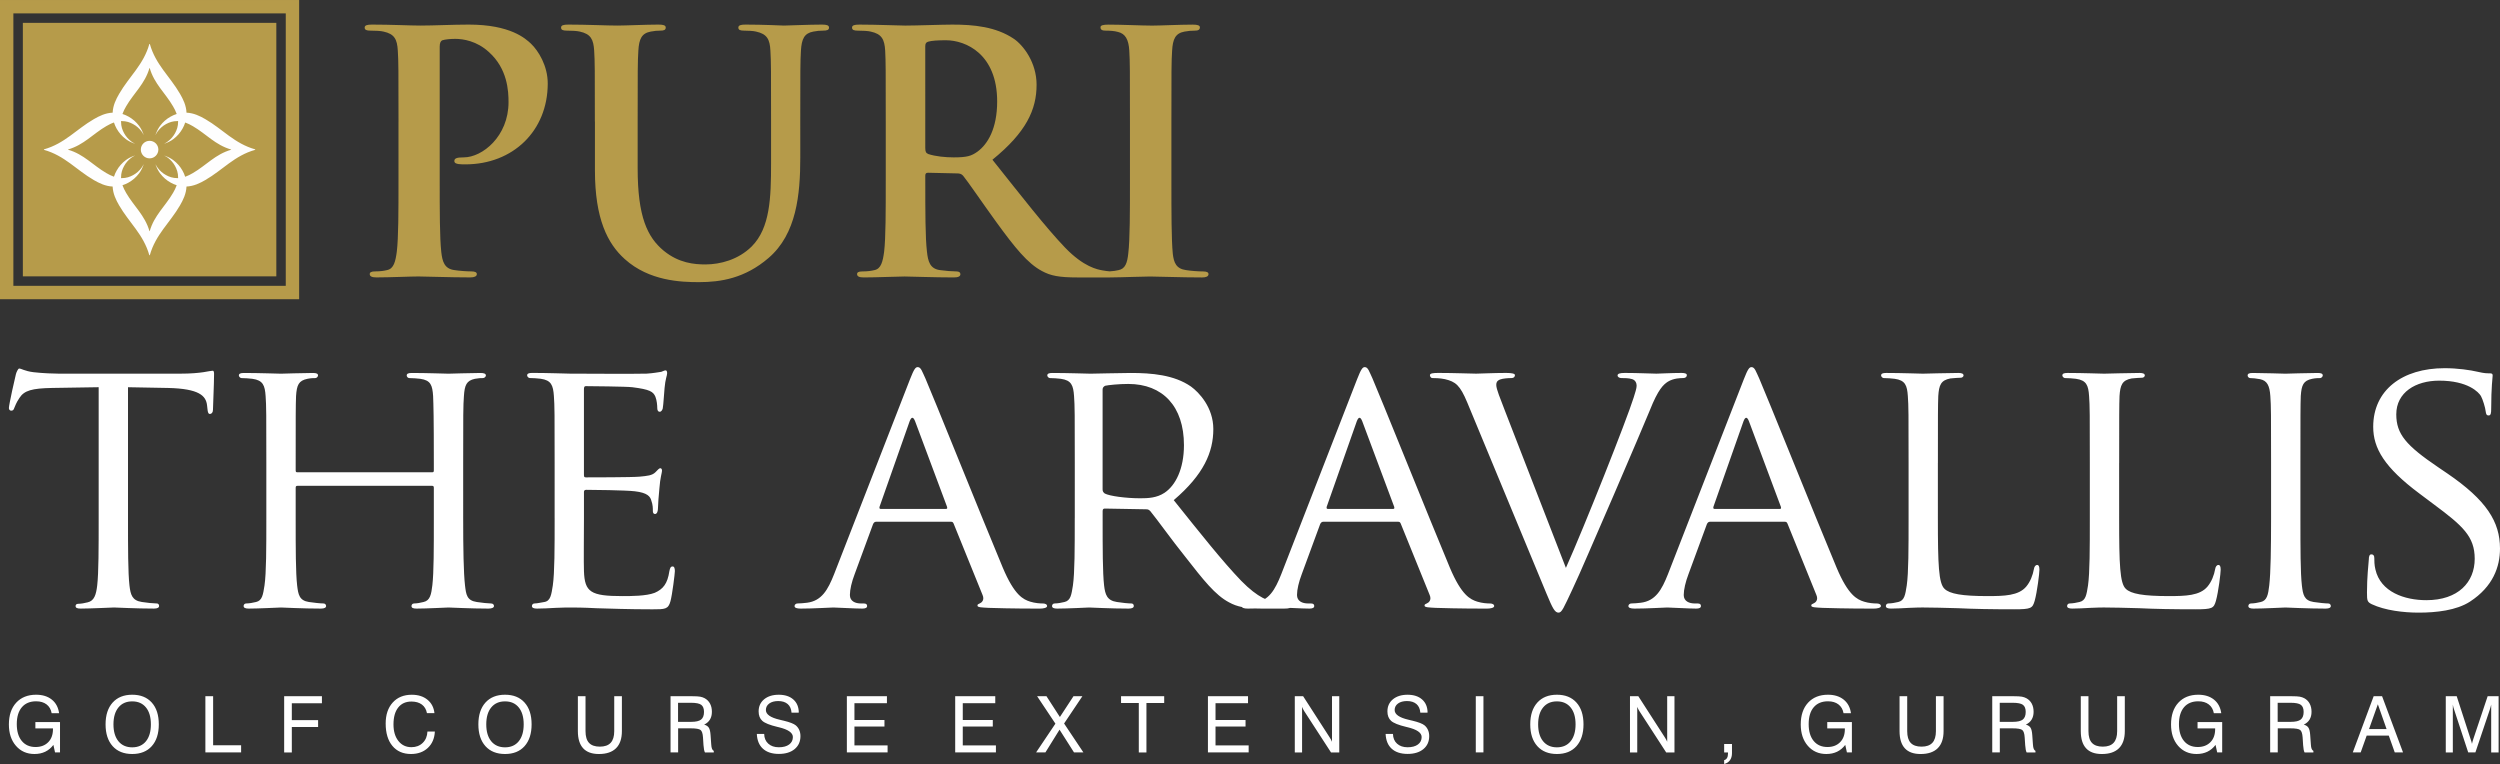 <?xml version="1.0" encoding="utf-8"?>
<!-- Generator: Adobe Illustrator 16.0.0, SVG Export Plug-In . SVG Version: 6.00 Build 0)  -->
<!DOCTYPE svg PUBLIC "-//W3C//DTD SVG 1.1//EN" "http://www.w3.org/Graphics/SVG/1.1/DTD/svg11.dtd">
<svg version="1.1" id="Layer_1" xmlns="http://www.w3.org/2000/svg" xmlns:xlink="http://www.w3.org/1999/xlink" x="0px" y="0px"
	 width="148.551px" height="45.398px" viewBox="0 0 148.551 45.398" enable-background="new 0 0 148.551 45.398"
	 xml:space="preserve">
<rect x="0" y="0" width="148.551" height="45.398" fill="#333333" stroke="none"/>
<g>
	<path fill-rule="evenodd" clip-rule="evenodd" fill="#B69B4A" d="M67.142,7.226c0-3.021,0-3.579-0.039-4.214
		c-0.037-0.674-0.242-1.014-0.676-1.115c-0.219-0.062-0.477-0.076-0.716-0.076c-0.2-0.001-0.319-0.038-0.319-0.201
		c0-0.117,0.159-0.157,0.479-0.157c0.756-0.001,2.007,0.058,2.586,0.058c0.496,0,1.665-0.058,2.421-0.058
		c0.258-0.001,0.42,0.04,0.42,0.157c0,0.163-0.121,0.201-0.316,0.201c-0.201-0.001-0.359,0.015-0.598,0.056
		c-0.537,0.1-0.698,0.434-0.737,1.136c-0.042,0.635-0.042,1.192-0.042,4.215v3.491c0,1.927,0,3.503,0.082,4.354
		c0.062,0.536,0.2,0.898,0.794,0.978c0.279,0.044,0.715,0.078,1.013,0.078c0.221,0,0.316,0.06,0.316,0.16
		c0,0.141-0.154,0.197-0.375,0.197c-1.313,0-2.568-0.056-3.1-0.056c-0.43-0.001-1.561,0.049-2.355,0.055
		c-0.016,0.001-0.033,0.001-0.049,0.001h-0.099h-1.787c-1.116,0-1.615-0.099-2.129-0.38c-0.853-0.448-1.609-1.391-2.719-2.916
		c-0.795-1.097-1.713-2.445-1.968-2.747c-0.1-0.118-0.225-0.139-0.355-0.139l-1.731-0.039c-0.1,0-0.162,0.039-0.162,0.162l0,0.276
		c0,1.853,0,3.419,0.099,4.252c0.063,0.577,0.177,1.016,0.774,1.095c0.299,0.044,0.734,0.078,0.979,0.078
		c0.152,0,0.235,0.06,0.235,0.16c0,0.141-0.138,0.197-0.396,0.197c-1.153,0-2.627-0.056-2.922-0.056
		c-0.377-0.001-1.63,0.056-2.428,0.056c-0.256,0-0.394-0.056-0.394-0.197c0-0.101,0.079-0.16,0.316-0.16
		c0.301,0,0.539-0.034,0.717-0.078c0.397-0.08,0.497-0.518,0.575-1.095c0.097-0.833,0.096-2.399,0.096-4.235l0-3.493
		c0-3.021,0-3.579-0.034-4.214c-0.04-0.674-0.203-0.994-0.86-1.136c-0.152-0.041-0.495-0.056-0.772-0.056
		c-0.218-0.001-0.337-0.038-0.337-0.18c0-0.139,0.138-0.179,0.436-0.179c1.055-0.001,2.307,0.058,2.724,0.058
		c0.677,0,2.187-0.058,2.799-0.058c1.255-0.001,2.585,0.118,3.661,0.848c0.555,0.38,1.345,1.399,1.345,2.726
		c0.001,1.474-0.611,2.822-2.624,4.455c1.775,2.224,3.144,3.995,4.318,5.224c1.115,1.157,1.927,1.298,2.222,1.352
		c0.163,0.028,0.301,0.048,0.428,0.057c0.211-0.011,0.386-0.039,0.529-0.073c0.394-0.08,0.515-0.415,0.576-0.995
		c0.099-0.833,0.099-2.409,0.099-4.335L67.142,7.226z M35.347,7.226c0-3.021,0-3.579-0.041-4.214
		c-0.041-0.674-0.2-0.994-0.856-1.136c-0.156-0.041-0.495-0.056-0.773-0.056c-0.217-0.001-0.338-0.038-0.338-0.18
		c0-0.139,0.14-0.179,0.435-0.179c1.056-0.001,2.309,0.058,2.909,0.058c0.471,0,1.723-0.058,2.437-0.058
		c0.301-0.001,0.438,0.04,0.438,0.179c0,0.142-0.117,0.18-0.315,0.18c-0.22-0.001-0.337,0.015-0.575,0.056
		c-0.538,0.1-0.696,0.434-0.737,1.136c-0.041,0.635-0.041,1.192-0.041,4.215v2.781c0,2.879,0.579,4.089,1.552,4.894
		c0.895,0.731,1.808,0.811,2.482,0.811c0.875-0.002,1.948-0.28,2.746-1.072c1.09-1.098,1.147-2.888,1.147-4.933V7.226
		c0-3.021,0-3.579-0.039-4.214c-0.034-0.674-0.198-0.994-0.854-1.136c-0.155-0.041-0.497-0.056-0.713-0.056
		c-0.22-0.001-0.338-0.038-0.338-0.18c0-0.139,0.144-0.179,0.419-0.179c1.015-0.001,2.266,0.058,2.286,0.058
		c0.238,0,1.491-0.058,2.266-0.058c0.276-0.001,0.416,0.04,0.416,0.179c0,0.142-0.12,0.18-0.357,0.18
		c-0.219-0.001-0.334,0.015-0.575,0.056c-0.537,0.1-0.695,0.434-0.737,1.136c-0.038,0.635-0.039,1.192-0.039,4.215l0.001,2.125
		c0,2.204-0.218,4.551-1.89,5.981c-1.407,1.207-2.838,1.432-4.133,1.432c-1.052,0-2.96-0.061-4.411-1.374
		c-1.016-0.914-1.768-2.382-1.768-5.266V7.226z M23.679,7.226c0-3.021,0-3.579-0.041-4.214c-0.038-0.674-0.195-0.994-0.852-1.136
		c-0.158-0.041-0.496-0.056-0.777-0.056c-0.214-0.001-0.34-0.038-0.34-0.18c0-0.139,0.145-0.179,0.441-0.179
		c1.054-0.001,2.307,0.058,2.861,0.058c0.816,0,1.968-0.058,2.88-0.058c2.487-0.001,3.381,0.836,3.7,1.134
		c0.437,0.416,0.996,1.309,0.996,2.364c0,2.821-2.069,4.807-4.896,4.807c-0.096,0-0.313,0-0.412-0.019
		c-0.098-0.021-0.241-0.041-0.241-0.18c0.001-0.161,0.142-0.216,0.557-0.216c1.112-0.001,2.662-1.254,2.662-3.28
		c0-0.654-0.055-1.986-1.169-2.98c-0.714-0.658-1.532-0.782-1.991-0.782c-0.296,0-0.592,0.028-0.773,0.083
		c-0.101,0.041-0.157,0.161-0.157,0.38v7.945c0,1.837,0,3.403,0.094,4.26c0.063,0.554,0.18,0.992,0.777,1.071
		c0.282,0.044,0.717,0.078,1.016,0.078c0.216,0,0.319,0.06,0.319,0.16c0,0.141-0.16,0.197-0.382,0.197
		c-1.309,0-2.562-0.056-3.079-0.056c-0.456-0.001-1.709,0.056-2.507,0.056c-0.255,0-0.395-0.056-0.395-0.197
		c0-0.101,0.082-0.16,0.32-0.16c0.302,0,0.536-0.034,0.711-0.078c0.4-0.08,0.5-0.518,0.577-1.095c0.1-0.833,0.1-2.399,0.1-4.235
		V7.226z M54.98,8.792c0,0.22,0.04,0.299,0.178,0.361c0.422,0.141,1.016,0.199,1.512,0.199c0.792-0.001,1.05-0.082,1.412-0.341
		c0.596-0.434,1.17-1.352,1.17-2.982c0.001-2.822-1.868-3.637-3.043-3.637c-0.492,0-0.848,0.024-1.051,0.083
		c-0.136,0.037-0.179,0.12-0.179,0.278L54.98,8.792z"/>
	
		<rect x="0.397" y="0.398" fill="none" stroke="#B69B4A" stroke-width="0.795" stroke-miterlimit="2.613" width="16.981" height="16.984"/>
	<rect x="1.358" y="1.358" fill-rule="evenodd" clip-rule="evenodd" fill="#B69B4A" width="15.061" height="15.063"/>
	<path fill-rule="evenodd" clip-rule="evenodd" fill="#FEFEFE" d="M6.771,7.278C6.813,7.41,6.868,7.531,6.929,7.641
		c0.136,0.243,0.32,0.452,0.545,0.623C7.619,8.373,7.8,8.465,8.004,8.536l0-0.008C7.929,8.492,7.86,8.45,7.8,8.404
		C7.625,8.272,7.482,8.11,7.377,7.92C7.273,7.733,7.19,7.506,7.193,7.229l0-0.034h0.034c0.278-0.004,0.504,0.079,0.691,0.184
		C8.108,7.483,8.271,7.626,8.403,7.8c0.045,0.06,0.086,0.128,0.124,0.203l0.007-0.001c-0.07-0.203-0.163-0.384-0.271-0.527
		C8.093,7.25,7.883,7.065,7.639,6.93c-0.11-0.062-0.23-0.116-0.362-0.158C7.334,6.608,7.414,6.458,7.493,6.32
		c0.46-0.795,1.119-1.337,1.388-2.276h0.015c0.268,0.938,0.927,1.482,1.387,2.276c0.08,0.139,0.159,0.289,0.216,0.452
		c-0.132,0.042-0.252,0.098-0.362,0.159C9.894,7.065,9.684,7.25,9.514,7.476C9.405,7.62,9.312,7.801,9.242,8.005H9.25
		C9.287,7.93,9.329,7.862,9.374,7.801c0.132-0.175,0.294-0.317,0.483-0.423c0.188-0.104,0.414-0.188,0.691-0.184l0.034,0.001
		l0.001,0.033c0.004,0.277-0.08,0.504-0.184,0.691c-0.105,0.189-0.248,0.352-0.423,0.483C9.917,8.449,9.85,8.491,9.775,8.528v0.008
		c0.204-0.07,0.384-0.163,0.527-0.271c0.226-0.171,0.41-0.38,0.545-0.623c0.062-0.11,0.117-0.23,0.158-0.362
		c0.164,0.057,0.314,0.137,0.452,0.216c0.795,0.46,1.337,1.119,2.276,1.389l0,0.014c-0.939,0.269-1.482,0.929-2.277,1.388
		c-0.138,0.08-0.288,0.16-0.452,0.217c-0.042-0.133-0.098-0.253-0.159-0.363c-0.135-0.244-0.32-0.453-0.544-0.623
		c-0.145-0.109-0.326-0.202-0.53-0.272V9.25C9.847,9.288,9.917,9.33,9.977,9.375c0.175,0.133,0.318,0.296,0.422,0.484
		c0.104,0.187,0.187,0.413,0.184,0.691l-0.001,0.034l-0.034,0.001c-0.278,0.003-0.504-0.08-0.691-0.185
		c-0.189-0.104-0.352-0.248-0.483-0.423C9.329,9.918,9.287,9.851,9.25,9.777H9.243c0.07,0.203,0.163,0.384,0.271,0.527
		c0.17,0.225,0.38,0.41,0.624,0.545c0.11,0.061,0.23,0.116,0.362,0.158c-0.057,0.163-0.136,0.313-0.216,0.452
		c-0.46,0.794-1.12,1.337-1.388,2.276H8.881c-0.269-0.939-0.928-1.481-1.388-2.276c-0.08-0.139-0.159-0.289-0.216-0.452
		c0.132-0.042,0.252-0.098,0.362-0.158c0.244-0.136,0.454-0.321,0.624-0.546c0.109-0.144,0.202-0.325,0.272-0.53H8.528
		C8.49,9.849,8.448,9.918,8.403,9.978c-0.131,0.174-0.294,0.318-0.484,0.423c-0.187,0.104-0.413,0.187-0.691,0.184l-0.034-0.001
		L7.193,10.55c-0.003-0.278,0.08-0.505,0.184-0.691C7.481,9.669,7.625,9.507,7.8,9.375c0.06-0.045,0.127-0.086,0.202-0.123V9.244
		c-0.203,0.07-0.384,0.163-0.527,0.271c-0.225,0.17-0.41,0.38-0.545,0.623c-0.062,0.11-0.117,0.23-0.159,0.362
		c-0.164-0.057-0.313-0.136-0.452-0.216c-0.794-0.46-1.337-1.119-2.276-1.389V8.882c0.939-0.27,1.481-0.929,2.276-1.389
		C6.457,7.415,6.607,7.334,6.771,7.278 M8.889,9.41c-0.288,0-0.521-0.233-0.521-0.521s0.233-0.521,0.521-0.521
		s0.521,0.234,0.521,0.521C9.409,9.176,9.175,9.411,8.889,9.41z M6.693,11.084c0.018,0.431,0.201,0.8,0.385,1.119
		c0.598,1.032,1.452,1.734,1.795,2.963l0.029-0.001c0.342-1.228,1.197-1.93,1.794-2.962c0.186-0.32,0.367-0.688,0.386-1.119
		c0.432-0.019,0.799-0.2,1.119-0.386c1.033-0.598,1.735-1.452,2.963-1.795V8.875c-1.228-0.343-1.93-1.198-2.963-1.795
		c-0.319-0.185-0.688-0.366-1.119-0.386c-0.018-0.432-0.201-0.8-0.386-1.119C10.1,4.542,9.245,3.841,8.903,2.613H8.875
		C8.532,3.841,7.677,4.543,7.08,5.576C6.895,5.895,6.712,6.263,6.694,6.694c-0.432,0.019-0.8,0.201-1.12,0.387
		C4.542,7.677,3.839,8.533,2.612,8.875v0.029c1.228,0.342,1.93,1.197,2.962,1.795C5.894,10.883,6.262,11.066,6.693,11.084z"/>
	<path fill="#FFFFFF" d="M143.716,36.403c1.046,0,2.243-0.131,3.05-0.653c1.371-0.893,1.785-2.069,1.785-3.157
		c0-1.591-0.806-2.875-3.136-4.465l-0.545-0.37c-1.894-1.285-2.482-1.96-2.482-3.137c0-1.307,1.154-2.003,2.548-2.003
		c1.721,0,2.353,0.696,2.482,0.914c0.109,0.196,0.262,0.697,0.283,0.915c0.022,0.152,0.044,0.239,0.175,0.239
		s0.152-0.13,0.152-0.413c0-1.264,0.087-1.873,0.087-1.96c0-0.109-0.043-0.131-0.196-0.131c-0.152,0-0.304,0-0.675-0.087
		c-0.457-0.108-1.22-0.218-1.981-0.218c-2.526,0-4.246,1.307-4.246,3.484c0,1.284,0.675,2.417,2.743,3.963l0.871,0.653
		c1.699,1.264,2.417,1.896,2.417,3.224c0,1.394-0.979,2.461-2.874,2.461c-1.285,0-2.723-0.479-3.027-1.83
		c-0.065-0.261-0.065-0.522-0.065-0.675s-0.064-0.218-0.174-0.218c-0.108,0-0.152,0.109-0.152,0.305
		c-0.022,0.306-0.109,1.046-0.109,1.96c0,0.501,0.022,0.566,0.283,0.697C141.713,36.272,142.823,36.403,143.716,36.403
		 M136.692,27.517c0-2.874,0-3.396,0.021-3.985c0.044-0.652,0.152-0.914,0.675-1.023c0.218-0.043,0.349-0.043,0.479-0.043
		c0.066,0,0.153-0.087,0.153-0.152c0-0.109-0.087-0.152-0.305-0.152c-0.588,0-1.829,0.043-1.917,0.043
		c-0.109,0-1.307-0.043-1.938-0.043c-0.218,0-0.305,0.043-0.305,0.152c0,0.065,0.064,0.152,0.152,0.152
		c0.13,0,0.369,0.021,0.588,0.065c0.413,0.087,0.566,0.37,0.609,1.001c0.044,0.589,0.044,1.111,0.044,3.985v3.267
		c0,1.786-0.021,3.245-0.109,4.007c-0.065,0.545-0.131,0.894-0.501,0.98c-0.174,0.044-0.414,0.087-0.588,0.087
		c-0.108,0-0.152,0.088-0.152,0.153c0,0.108,0.109,0.152,0.305,0.152c0.588,0,1.785-0.065,1.895-0.065
		c0.088,0,1.329,0.065,2.396,0.065c0.218,0,0.304-0.065,0.304-0.152c0-0.065-0.043-0.153-0.151-0.153
		c-0.175,0-0.589-0.043-0.872-0.087c-0.566-0.087-0.631-0.436-0.696-0.98c-0.087-0.762-0.087-2.221-0.087-4.007V27.517z
		 M125.922,27.517c0-2.874,0-3.396,0.021-3.985c0.044-0.652,0.153-0.936,0.719-1.045c0.218-0.021,0.501-0.043,0.632-0.043
		c0.065,0,0.152-0.065,0.152-0.131c0-0.109-0.108-0.152-0.305-0.152c-0.588,0-2.025,0.043-2.112,0.043
		c-0.109,0-1.307-0.043-2.178-0.043c-0.218,0-0.306,0.043-0.306,0.152c0,0.065,0.088,0.152,0.153,0.152
		c0.174,0,0.501,0.021,0.653,0.043c0.631,0.088,0.74,0.393,0.783,1.023c0.044,0.589,0.044,1.111,0.044,3.985v3.267
		c0,1.786,0,3.245-0.108,4.007c-0.088,0.545-0.131,0.894-0.501,0.98c-0.175,0.044-0.414,0.087-0.588,0.087
		c-0.109,0-0.153,0.088-0.153,0.153c0,0.108,0.109,0.152,0.305,0.152c0.306,0,0.72-0.022,1.111-0.044
		c0.37-0.021,0.696-0.021,0.784-0.021c0.566,0,1.22,0.021,2.09,0.043c0.894,0.044,1.961,0.065,3.332,0.065
		c1.023,0,1.09-0.065,1.22-0.501c0.152-0.544,0.283-1.654,0.283-1.851s-0.043-0.283-0.131-0.283c-0.108,0-0.174,0.108-0.195,0.239
		c-0.065,0.37-0.218,0.762-0.458,1.046c-0.457,0.544-1.307,0.565-2.308,0.565c-1.503,0-2.243-0.131-2.548-0.435
		c-0.349-0.327-0.393-1.438-0.393-4.16V27.517z M115.151,27.517c0-2.874,0-3.396,0.022-3.985c0.044-0.652,0.152-0.936,0.719-1.045
		c0.217-0.021,0.501-0.043,0.631-0.043c0.066,0,0.152-0.065,0.152-0.131c0-0.109-0.108-0.152-0.305-0.152
		c-0.588,0-2.025,0.043-2.112,0.043c-0.108,0-1.307-0.043-2.178-0.043c-0.218,0-0.305,0.043-0.305,0.152
		c0,0.065,0.087,0.152,0.152,0.152c0.175,0,0.501,0.021,0.653,0.043c0.632,0.088,0.741,0.393,0.784,1.023
		c0.044,0.589,0.044,1.111,0.044,3.985v3.267c0,1.786,0,3.245-0.109,4.007c-0.087,0.545-0.131,0.894-0.501,0.98
		c-0.174,0.044-0.414,0.087-0.588,0.087c-0.108,0-0.152,0.088-0.152,0.153c0,0.108,0.108,0.152,0.305,0.152
		c0.305,0,0.719-0.022,1.11-0.044c0.37-0.021,0.697-0.021,0.784-0.021c0.566,0,1.22,0.021,2.091,0.043
		c0.893,0.044,1.96,0.065,3.332,0.065c1.023,0,1.089-0.065,1.22-0.501c0.152-0.544,0.283-1.654,0.283-1.851
		s-0.044-0.283-0.131-0.283c-0.109,0-0.175,0.108-0.196,0.239c-0.065,0.37-0.218,0.762-0.457,1.046
		c-0.458,0.544-1.307,0.565-2.309,0.565c-1.502,0-2.242-0.131-2.548-0.435c-0.349-0.327-0.393-1.438-0.393-4.16V27.517z
		 M101.877,30.24c-0.064,0-0.087-0.043-0.064-0.131l1.785-5.074c0.108-0.282,0.218-0.282,0.327,0l1.894,5.074
		c0.022,0.088,0.022,0.131-0.064,0.131H101.877z M99.111,34.116c-0.37,0.937-0.74,1.59-1.611,1.699
		c-0.152,0.021-0.436,0.043-0.565,0.043c-0.088,0-0.175,0.065-0.175,0.153c0,0.108,0.131,0.152,0.37,0.152
		c0.784,0,1.742-0.065,1.938-0.065c0.218,0,1.263,0.065,1.721,0.065c0.174,0,0.282-0.044,0.282-0.152
		c0-0.088-0.043-0.153-0.195-0.153h-0.175c-0.326,0-0.653-0.13-0.653-0.501c0-0.326,0.109-0.784,0.283-1.241l1.089-2.961
		c0.044-0.109,0.109-0.153,0.196-0.153h4.421c0.108,0,0.13,0.022,0.175,0.109l1.72,4.246c0.131,0.306-0.065,0.458-0.175,0.501
		c-0.087,0.044-0.13,0.044-0.13,0.132c0,0.108,0.305,0.108,0.675,0.13c1.329,0.044,2.744,0.044,3.027,0.044
		c0.218,0,0.436-0.044,0.436-0.152c0-0.109-0.131-0.153-0.24-0.153c-0.195,0-0.479-0.021-0.762-0.108
		c-0.414-0.131-0.937-0.37-1.633-2.025c-1.177-2.81-4.247-10.453-4.596-11.237c-0.196-0.413-0.262-0.675-0.457-0.675
		c-0.131,0-0.218,0.108-0.457,0.719L99.111,34.116z M89.431,24.425c-0.283-0.74-0.522-1.307-0.522-1.546
		c0-0.131,0.021-0.239,0.218-0.327c0.174-0.065,0.479-0.087,0.696-0.087c0.131,0,0.196-0.087,0.196-0.174
		c0-0.088-0.174-0.131-0.522-0.131c-0.741,0-1.59,0.043-1.786,0.043c-0.239,0-1.328-0.043-2.243-0.043
		c-0.305,0-0.501,0.021-0.501,0.131c0,0.064,0.044,0.174,0.152,0.174c0.109,0,0.437,0,0.74,0.065
		c0.632,0.152,0.894,0.349,1.329,1.394l4.704,11.346c0.37,0.894,0.5,1.133,0.719,1.133c0.195,0,0.305-0.283,0.827-1.394
		c0.436-0.915,1.285-2.919,2.461-5.619c0.98-2.265,1.916-4.485,2.134-5.009c0.501-1.263,0.807-1.524,1.067-1.698
		c0.349-0.218,0.784-0.218,0.914-0.218c0.153,0,0.219-0.087,0.219-0.174c0-0.088-0.109-0.131-0.306-0.131
		c-0.565,0-1.394,0.043-1.502,0.043c-0.24,0-1.11-0.043-1.873-0.043c-0.305,0-0.436,0.043-0.436,0.152
		c0,0.087,0.108,0.152,0.218,0.152c0.218,0,0.436,0,0.653,0.065c0.196,0.065,0.262,0.239,0.262,0.392s-0.088,0.414-0.175,0.697
		c-0.414,1.328-2.918,7.644-4.028,10.126L89.431,24.425z M78.899,30.24c-0.065,0-0.087-0.043-0.065-0.131l1.786-5.074
		c0.109-0.282,0.218-0.282,0.327,0l1.895,5.074c0.021,0.088,0.021,0.131-0.065,0.131H78.899z M76.134,34.116
		c-0.371,0.937-0.741,1.59-1.611,1.699c-0.153,0.021-0.436,0.043-0.567,0.043c-0.087,0-0.174,0.065-0.174,0.153
		c0,0.108,0.13,0.152,0.37,0.152c0.784,0,1.742-0.065,1.938-0.065c0.218,0,1.263,0.065,1.72,0.065c0.174,0,0.283-0.044,0.283-0.152
		c0-0.088-0.043-0.153-0.196-0.153h-0.174c-0.327,0-0.654-0.13-0.654-0.501c0-0.326,0.109-0.784,0.283-1.241l1.089-2.961
		c0.044-0.109,0.109-0.153,0.196-0.153h4.421c0.108,0,0.131,0.022,0.174,0.109l1.721,4.246c0.131,0.306-0.065,0.458-0.174,0.501
		c-0.087,0.044-0.132,0.044-0.132,0.132c0,0.108,0.306,0.108,0.676,0.13c1.328,0.044,2.744,0.044,3.027,0.044
		c0.218,0,0.436-0.044,0.436-0.152c0-0.109-0.131-0.153-0.24-0.153c-0.195,0-0.479-0.021-0.762-0.108
		c-0.414-0.131-0.937-0.37-1.634-2.025c-1.176-2.81-4.246-10.453-4.595-11.237c-0.196-0.413-0.261-0.675-0.457-0.675
		c-0.131,0-0.218,0.108-0.458,0.719L76.134,34.116z M65.517,23.14c0-0.108,0.065-0.174,0.152-0.218
		c0.196-0.043,0.806-0.108,1.372-0.108c2.047,0,3.31,1.328,3.31,3.637c0,1.415-0.501,2.396-1.154,2.83
		c-0.458,0.306-0.98,0.327-1.438,0.327c-0.849,0-1.829-0.131-2.112-0.283c-0.087-0.064-0.13-0.131-0.13-0.239V23.14z M63.862,30.784
		c0,1.786,0,3.245-0.109,4.007c-0.087,0.545-0.131,0.894-0.5,0.98c-0.174,0.044-0.414,0.087-0.588,0.087
		c-0.109,0-0.152,0.088-0.152,0.153c0,0.108,0.109,0.152,0.305,0.152c0.588,0,1.873-0.065,1.895-0.065
		c0.087,0,1.307,0.065,2.352,0.065c0.217,0,0.305-0.065,0.305-0.152c0-0.065-0.022-0.153-0.152-0.153
		c-0.174,0-0.588-0.043-0.85-0.087c-0.588-0.087-0.697-0.436-0.762-0.98c-0.087-0.762-0.087-2.198-0.087-3.984V30.37
		c0-0.108,0.043-0.151,0.13-0.151l2.439,0.043c0.131,0,0.174,0.022,0.262,0.108c0.414,0.502,1.263,1.699,2.069,2.701
		c1.089,1.394,1.786,2.286,2.613,2.722c0.479,0.262,0.958,0.371,2.047,0.371h1.197c0.349,0,0.458-0.044,0.458-0.152
		c0-0.065-0.065-0.153-0.174-0.153c-0.109,0-0.305,0-0.675-0.065c-0.479-0.064-1.11-0.239-2.134-1.284
		c-1.111-1.155-2.439-2.831-4.007-4.791c1.786-1.525,2.352-2.854,2.352-4.225c0-1.285-0.849-2.179-1.329-2.526
		c-1.001-0.697-2.352-0.806-3.571-0.806c-0.588,0-2.2,0.043-2.396,0.043c-0.109,0-1.394-0.043-2.265-0.043
		c-0.218,0-0.305,0.043-0.305,0.152c0,0.065,0.087,0.152,0.153,0.152c0.174,0,0.5,0.021,0.653,0.043
		c0.631,0.088,0.74,0.393,0.784,1.023c0.044,0.589,0.044,1.111,0.044,3.985V30.784z M52.329,30.24c-0.065,0-0.087-0.043-0.065-0.131
		l1.786-5.074c0.108-0.282,0.218-0.282,0.327,0l1.895,5.074c0.022,0.088,0.022,0.131-0.065,0.131H52.329z M49.563,34.116
		c-0.37,0.937-0.741,1.59-1.611,1.699c-0.153,0.021-0.436,0.043-0.566,0.043c-0.087,0-0.174,0.065-0.174,0.153
		c0,0.108,0.131,0.152,0.37,0.152c0.784,0,1.742-0.065,1.938-0.065c0.218,0,1.263,0.065,1.721,0.065
		c0.174,0,0.283-0.044,0.283-0.152c0-0.088-0.043-0.153-0.196-0.153h-0.174c-0.327,0-0.653-0.13-0.653-0.501
		c0-0.326,0.108-0.784,0.283-1.241l1.089-2.961c0.043-0.109,0.108-0.153,0.196-0.153h4.421c0.109,0,0.13,0.022,0.174,0.109
		l1.721,4.246c0.131,0.306-0.065,0.458-0.174,0.501c-0.087,0.044-0.13,0.044-0.13,0.132c0,0.108,0.305,0.108,0.675,0.13
		c1.329,0.044,2.744,0.044,3.027,0.044c0.218,0,0.436-0.044,0.436-0.152c0-0.109-0.13-0.153-0.24-0.153
		c-0.196,0-0.479-0.021-0.762-0.108c-0.414-0.131-0.936-0.37-1.633-2.025c-1.176-2.81-4.247-10.453-4.595-11.237
		c-0.196-0.413-0.261-0.675-0.457-0.675c-0.131,0-0.218,0.108-0.458,0.719L49.563,34.116z M32.957,30.784
		c0,1.786,0,3.245-0.109,4.007c-0.087,0.545-0.13,0.915-0.5,0.98c-0.174,0.021-0.414,0.087-0.588,0.087
		c-0.109,0-0.153,0.088-0.153,0.153c0,0.108,0.109,0.152,0.305,0.152c0.305,0,0.74-0.022,1.11-0.044
		c0.414-0.021,0.784-0.021,0.828-0.021c0.283,0,0.784,0,1.59,0.043c0.784,0.022,1.895,0.065,3.332,0.065
		c0.741,0,0.936,0,1.067-0.479c0.109-0.393,0.262-1.655,0.262-1.786s-0.022-0.283-0.131-0.283s-0.152,0.065-0.196,0.283
		c-0.109,0.74-0.371,1.067-0.871,1.285c-0.501,0.195-1.416,0.195-1.917,0.195c-1.895,0-2.243-0.239-2.287-1.48
		c-0.021-0.37,0-2.526,0-3.158v-1.546c0-0.065,0.021-0.131,0.131-0.131c0.327,0,2.373,0.021,2.896,0.087
		c0.74,0.087,0.915,0.306,0.98,0.566c0.087,0.24,0.087,0.437,0.087,0.609c0,0.109,0.043,0.175,0.13,0.175
		c0.131,0,0.174-0.196,0.174-0.348c0-0.131,0.044-0.828,0.087-1.198c0.043-0.609,0.153-0.915,0.153-1.023
		c0-0.109-0.043-0.152-0.109-0.152c-0.065,0-0.152,0.108-0.283,0.239c-0.196,0.195-0.479,0.218-0.937,0.262
		c-0.436,0.043-2.962,0.043-3.201,0.043c-0.109,0-0.109-0.064-0.109-0.196v-5.03c0-0.131,0.021-0.195,0.109-0.195
		c0.217,0,2.439,0.021,2.766,0.064c1.045,0.131,1.242,0.262,1.372,0.566c0.087,0.218,0.109,0.522,0.109,0.653
		c0,0.152,0.043,0.239,0.152,0.239c0.087,0,0.152-0.108,0.174-0.195c0.043-0.218,0.087-1.046,0.109-1.22
		c0.043-0.522,0.152-0.74,0.152-0.871c0-0.087-0.021-0.174-0.087-0.174c-0.086,0-0.174,0.065-0.261,0.087
		c-0.152,0.021-0.501,0.087-0.872,0.108c-0.436,0.022-4.442,0-4.573,0c-0.109,0-1.35-0.043-2.221-0.043
		c-0.218,0-0.305,0.043-0.305,0.152c0,0.065,0.087,0.152,0.153,0.152c0.174,0,0.501,0.021,0.653,0.043
		c0.631,0.088,0.74,0.393,0.784,1.023c0.044,0.589,0.044,1.111,0.044,3.985V30.784z M27.522,27.517c0-2.874,0-3.396,0.044-3.985
		c0.043-0.652,0.152-0.914,0.653-1.023c0.239-0.043,0.348-0.043,0.479-0.043c0.087,0,0.174-0.087,0.174-0.152
		c0-0.109-0.109-0.152-0.327-0.152c-0.566,0-1.786,0.043-1.895,0.043c-0.087,0-1.329-0.043-2.178-0.043
		c-0.218,0-0.305,0.043-0.305,0.152c0,0.065,0.065,0.152,0.152,0.152c0.174,0,0.501,0.021,0.654,0.043
		c0.631,0.088,0.718,0.393,0.762,1.023c0.022,0.589,0.043,1.154,0.043,4.029v0.393c0,0.108-0.043,0.108-0.108,0.108h-7.992
		c-0.066,0-0.109,0-0.109-0.108v-0.393c0-2.875,0-3.44,0.022-4.029c0.043-0.652,0.152-0.914,0.675-1.023
		c0.218-0.043,0.349-0.043,0.479-0.043c0.066,0,0.152-0.087,0.152-0.152c0-0.109-0.086-0.152-0.305-0.152
		c-0.588,0-1.807,0.043-1.894,0.043c-0.109,0-1.329-0.043-2.2-0.043c-0.218,0-0.305,0.043-0.305,0.152
		c0,0.065,0.086,0.152,0.152,0.152c0.174,0,0.501,0.021,0.653,0.043c0.632,0.088,0.741,0.393,0.784,1.023
		c0.043,0.589,0.043,1.111,0.043,3.985v3.267c0,1.786,0,3.245-0.109,4.007c-0.087,0.545-0.131,0.894-0.501,0.98
		c-0.174,0.044-0.414,0.087-0.588,0.087c-0.109,0-0.152,0.088-0.152,0.153c0,0.108,0.109,0.152,0.305,0.152
		c0.588,0,1.808-0.065,1.917-0.065c0.087,0,1.306,0.065,2.374,0.065c0.218,0,0.305-0.065,0.305-0.152
		c0-0.065-0.043-0.153-0.152-0.153c-0.174,0-0.588-0.043-0.871-0.087c-0.566-0.087-0.632-0.436-0.697-0.98
		c-0.087-0.762-0.087-2.178-0.087-3.963v-1.851c0-0.088,0.043-0.109,0.109-0.109h7.992c0.065,0,0.108,0.021,0.108,0.109v1.851
		c0,1.785,0,3.18-0.087,3.942c-0.065,0.544-0.13,0.914-0.522,1.001c-0.174,0.044-0.392,0.087-0.566,0.087
		c-0.109,0-0.152,0.088-0.152,0.153c0,0.108,0.087,0.152,0.305,0.152c0.566,0,1.808-0.065,1.895-0.065
		c0.109,0,1.328,0.065,2.374,0.065c0.218,0,0.327-0.065,0.327-0.152c0-0.065-0.043-0.153-0.174-0.153
		c-0.153,0-0.588-0.043-0.85-0.087c-0.588-0.087-0.632-0.436-0.697-0.98c-0.087-0.762-0.109-2.221-0.109-4.007V27.517z
		 M7.605,23.009l2.392,0.044c1.826,0.044,2.239,0.458,2.305,1.023l0.022,0.196c0.021,0.261,0.065,0.326,0.152,0.326
		c0.091,0,0.178-0.087,0.178-0.239c0-0.218,0.065-1.546,0.065-2.112c0-0.108,0-0.218-0.087-0.218c-0.086,0-0.265,0.044-0.548,0.087
		c-0.305,0.044-0.74,0.087-1.368,0.087H3.49c-0.218,0-0.958-0.021-1.503-0.087c-0.522-0.065-0.719-0.218-0.849-0.218
		c-0.065,0-0.174,0.24-0.196,0.349C0.898,22.4,0.528,24.055,0.528,24.25c0,0.109,0.086,0.152,0.13,0.152
		c0.087,0,0.152-0.021,0.196-0.174c0.065-0.131,0.086-0.262,0.305-0.588c0.283-0.436,0.74-0.566,1.938-0.588l2.766-0.044v7.774
		c0,1.786,0,3.245-0.087,4.007c-0.065,0.545-0.174,0.915-0.566,1.002c-0.174,0.044-0.392,0.087-0.566,0.087
		c-0.109,0-0.153,0.066-0.153,0.132c0,0.108,0.087,0.152,0.305,0.152c0.566,0,1.895-0.065,1.982-0.065
		c0.109,0,1.324,0.065,2.37,0.065c0.218,0,0.305-0.065,0.305-0.152c0-0.065-0.022-0.153-0.152-0.153
		c-0.174,0-0.61-0.043-0.872-0.087c-0.584-0.087-0.671-0.436-0.736-0.98c-0.087-0.762-0.087-2.221-0.087-4.007V23.009z"/>
	<path fill="#FFFFFF" d="M102.45,44.709v-0.501h0.465v0.543c0,0.171-0.04,0.312-0.121,0.424c-0.081,0.111-0.196,0.186-0.344,0.223
		v-0.231c0.072-0.016,0.128-0.057,0.168-0.124s0.06-0.154,0.06-0.262v-0.071H102.45z M145.748,41.864v2.846h-0.419v-3.34h0.65
		l0.828,2.557c0.024,0.071,0.042,0.128,0.054,0.168c0.011,0.041,0.019,0.075,0.025,0.105c0.012-0.056,0.023-0.105,0.036-0.149
		c0.012-0.044,0.024-0.086,0.039-0.124l0.856-2.557h0.651v3.34h-0.441v-2.846c-0.011,0.049-0.022,0.098-0.036,0.146
		c-0.013,0.05-0.027,0.099-0.043,0.146l-0.859,2.553h-0.427l-0.84-2.553c-0.016-0.042-0.029-0.088-0.042-0.136
		C145.769,41.972,145.758,41.92,145.748,41.864z M139.803,44.709l1.241-3.34h0.5l1.245,3.34h-0.492l-0.354-0.998h-1.314
		l-0.356,0.998H139.803z M140.769,43.321h1.042l-0.518-1.473L140.769,43.321z M134.894,41.37h1.297c0.209,0,0.364,0.009,0.463,0.027
		c0.1,0.019,0.188,0.049,0.267,0.091c0.142,0.077,0.248,0.185,0.321,0.322s0.11,0.3,0.11,0.485c0,0.18-0.039,0.334-0.115,0.461
		c-0.078,0.128-0.192,0.228-0.345,0.301c0.13,0.036,0.223,0.098,0.277,0.184c0.056,0.086,0.09,0.232,0.104,0.438l0.039,0.551
		c0.006,0.117,0.021,0.206,0.046,0.264c0.023,0.059,0.059,0.101,0.105,0.124v0.093h-0.523c-0.044-0.069-0.072-0.218-0.089-0.446
		V44.25l-0.028-0.437c-0.016-0.224-0.063-0.368-0.143-0.435c-0.08-0.067-0.28-0.1-0.602-0.1h-0.733v1.43h-0.451V41.37z
		 M135.34,41.76v1.133h0.775c0.28,0,0.478-0.045,0.594-0.136c0.115-0.091,0.174-0.242,0.174-0.454c0-0.198-0.055-0.338-0.164-0.421
		c-0.109-0.081-0.311-0.122-0.604-0.122H135.34z M131.649,44.262c-0.136,0.181-0.298,0.315-0.485,0.406
		c-0.188,0.09-0.4,0.135-0.64,0.135c-0.451,0-0.818-0.162-1.1-0.485c-0.28-0.322-0.42-0.746-0.42-1.271
		c0-0.546,0.145-0.978,0.435-1.293c0.29-0.314,0.685-0.473,1.183-0.473c0.381,0,0.691,0.097,0.932,0.289
		c0.24,0.193,0.385,0.462,0.434,0.807h-0.441c-0.041-0.225-0.142-0.399-0.303-0.521c-0.161-0.123-0.368-0.184-0.621-0.184
		c-0.365,0-0.647,0.118-0.849,0.354c-0.199,0.236-0.3,0.57-0.3,1.001c0,0.427,0.1,0.761,0.298,1.001
		c0.197,0.24,0.471,0.36,0.818,0.36c0.314,0,0.565-0.096,0.754-0.287c0.188-0.191,0.281-0.45,0.281-0.774v-0.044h-1.046v-0.376
		h1.464v1.802h-0.297L131.649,44.262z M123.641,43.443V41.37h0.456v2.077c0,0.313,0.068,0.546,0.207,0.694
		c0.138,0.149,0.353,0.225,0.643,0.225c0.287,0,0.502-0.075,0.643-0.227c0.142-0.153,0.212-0.383,0.212-0.692V41.37h0.455v2.073
		c0,0.447-0.115,0.786-0.346,1.016s-0.569,0.345-1.018,0.345c-0.417,0-0.73-0.113-0.938-0.341
		C123.745,44.236,123.641,43.896,123.641,43.443z M118.38,41.37h1.296c0.209,0,0.364,0.009,0.464,0.027
		c0.099,0.019,0.188,0.049,0.266,0.091c0.142,0.077,0.248,0.185,0.322,0.322c0.073,0.138,0.109,0.3,0.109,0.485
		c0,0.18-0.039,0.334-0.116,0.461c-0.077,0.128-0.191,0.228-0.344,0.301c0.13,0.036,0.223,0.098,0.278,0.184
		c0.055,0.086,0.089,0.232,0.103,0.438l0.039,0.551c0.007,0.117,0.022,0.206,0.047,0.264c0.022,0.059,0.058,0.101,0.104,0.124v0.093
		h-0.523c-0.043-0.069-0.072-0.218-0.089-0.446V44.25l-0.029-0.437c-0.014-0.224-0.062-0.368-0.142-0.435
		c-0.08-0.067-0.28-0.1-0.601-0.1h-0.734v1.43h-0.45V41.37z M118.825,41.76v1.133h0.775c0.28,0,0.478-0.045,0.594-0.136
		c0.115-0.091,0.174-0.242,0.174-0.454c0-0.198-0.055-0.338-0.164-0.421c-0.108-0.081-0.31-0.122-0.604-0.122H118.825z
		 M112.872,43.443V41.37h0.455v2.077c0,0.313,0.069,0.546,0.207,0.694c0.139,0.149,0.353,0.225,0.644,0.225
		c0.287,0,0.501-0.075,0.643-0.227c0.141-0.153,0.212-0.383,0.212-0.692V41.37h0.455v2.073c0,0.447-0.115,0.786-0.347,1.016
		c-0.23,0.229-0.569,0.345-1.017,0.345c-0.418,0-0.73-0.113-0.939-0.341C112.977,44.236,112.872,43.896,112.872,43.443z
		 M109.646,44.262c-0.136,0.181-0.298,0.315-0.485,0.406c-0.188,0.09-0.4,0.135-0.64,0.135c-0.451,0-0.817-0.162-1.099-0.485
		c-0.28-0.322-0.421-0.746-0.421-1.271c0-0.546,0.146-0.978,0.436-1.293c0.29-0.314,0.684-0.473,1.182-0.473
		c0.381,0,0.691,0.097,0.932,0.289c0.241,0.193,0.386,0.462,0.434,0.807h-0.441c-0.041-0.225-0.142-0.399-0.303-0.521
		c-0.161-0.123-0.368-0.184-0.621-0.184c-0.364,0-0.647,0.118-0.848,0.354s-0.3,0.57-0.3,1.001c0,0.427,0.099,0.761,0.297,1.001
		s0.471,0.36,0.819,0.36c0.314,0,0.565-0.096,0.753-0.287s0.281-0.45,0.281-0.774v-0.044h-1.046v-0.376h1.464v1.802h-0.296
		L109.646,44.262z M96.854,44.709v-3.34h0.496l1.563,2.427c0.035,0.053,0.064,0.103,0.091,0.149
		c0.025,0.047,0.045,0.091,0.061,0.132V41.37h0.433v3.34h-0.492l-1.595-2.46c-0.024-0.037-0.047-0.077-0.066-0.117
		c-0.021-0.042-0.04-0.084-0.059-0.13v2.707H96.854z M90.928,43.042c0-0.553,0.141-0.983,0.421-1.295
		c0.281-0.311,0.669-0.466,1.164-0.466s0.881,0.154,1.16,0.465c0.279,0.31,0.419,0.742,0.419,1.296c0,0.552-0.14,0.982-0.419,1.295
		c-0.279,0.311-0.665,0.466-1.16,0.466s-0.883-0.155-1.164-0.466C91.068,44.025,90.928,43.594,90.928,43.042z M91.397,43.042
		c0,0.428,0.098,0.762,0.296,1.004c0.197,0.24,0.471,0.361,0.819,0.361s0.62-0.121,0.815-0.361c0.196-0.242,0.294-0.576,0.294-1.004
		c0-0.43-0.098-0.766-0.294-1.005c-0.195-0.241-0.467-0.361-0.815-0.361s-0.622,0.12-0.819,0.361
		C91.495,42.277,91.397,42.613,91.397,43.042z M87.692,44.709v-3.34h0.455v3.34H87.692z M82.334,43.609h0.436
		c0.006,0.243,0.085,0.436,0.242,0.579s0.366,0.215,0.628,0.215c0.258,0,0.463-0.054,0.611-0.163
		c0.149-0.109,0.224-0.258,0.224-0.445c0-0.255-0.28-0.45-0.84-0.583c-0.033-0.008-0.059-0.014-0.076-0.018
		c-0.454-0.108-0.754-0.229-0.899-0.36c-0.146-0.132-0.219-0.32-0.219-0.563c0-0.298,0.109-0.537,0.326-0.718
		c0.218-0.18,0.508-0.271,0.869-0.271c0.368,0,0.659,0.095,0.87,0.284c0.212,0.188,0.319,0.449,0.322,0.779l-0.432,0.003
		c-0.016-0.223-0.092-0.394-0.229-0.513c-0.138-0.118-0.325-0.178-0.563-0.178c-0.222,0-0.4,0.049-0.533,0.146
		c-0.134,0.098-0.2,0.228-0.2,0.388c0,0.259,0.276,0.451,0.827,0.577c0.081,0.021,0.144,0.035,0.188,0.046l0.048,0.011
		c0.359,0.087,0.598,0.18,0.716,0.279c0.089,0.076,0.157,0.168,0.203,0.275c0.048,0.108,0.071,0.229,0.071,0.362
		c0,0.323-0.115,0.579-0.346,0.771c-0.23,0.19-0.543,0.286-0.936,0.286c-0.405,0-0.722-0.103-0.947-0.308
		S82.351,43.992,82.334,43.609z M76.937,44.709v-3.34h0.496l1.563,2.427c0.034,0.053,0.064,0.103,0.091,0.149
		c0.025,0.047,0.046,0.091,0.061,0.132V41.37h0.432v3.34h-0.491l-1.595-2.46c-0.024-0.037-0.047-0.077-0.066-0.117
		c-0.021-0.042-0.041-0.084-0.058-0.13v2.707H76.937z M71.776,44.709v-3.34h2.382v0.414h-1.931v0.999h1.784v0.39h-1.784v1.119h1.969
		v0.418H71.776z M67.668,44.709v-2.936h-1.055V41.37h2.564v0.404h-1.055v2.936H67.668z M61.565,44.709L62.713,43l-1.087-1.631h0.556
		l0.797,1.236l0.808-1.236h0.529l-1.087,1.622l1.147,1.718h-0.558l-0.86-1.352l-0.839,1.352H61.565z M56.758,44.709v-3.34h2.381
		v0.414h-1.931v0.999h1.784v0.39h-1.784v1.119h1.97v0.418H56.758z M50.321,44.709v-3.34h2.381v0.414h-1.931v0.999h1.784v0.39h-1.784
		v1.119h1.97v0.418H50.321z M44.971,43.609h0.437c0.004,0.243,0.085,0.436,0.242,0.579c0.157,0.144,0.366,0.215,0.628,0.215
		c0.259,0,0.463-0.054,0.611-0.163c0.149-0.109,0.224-0.258,0.224-0.445c0-0.255-0.28-0.45-0.84-0.583
		c-0.033-0.008-0.059-0.014-0.077-0.018c-0.454-0.108-0.753-0.229-0.899-0.36s-0.219-0.32-0.219-0.563
		c0-0.298,0.109-0.537,0.326-0.718c0.218-0.18,0.508-0.271,0.869-0.271c0.368,0,0.659,0.095,0.87,0.284
		c0.212,0.188,0.319,0.449,0.322,0.779l-0.432,0.003c-0.016-0.223-0.091-0.394-0.228-0.513c-0.138-0.118-0.325-0.178-0.563-0.178
		c-0.222,0-0.4,0.049-0.533,0.146c-0.134,0.098-0.2,0.228-0.2,0.388c0,0.259,0.276,0.451,0.827,0.577
		c0.082,0.021,0.145,0.035,0.188,0.046l0.048,0.011c0.359,0.087,0.598,0.18,0.716,0.279c0.089,0.076,0.157,0.168,0.204,0.275
		c0.047,0.108,0.071,0.229,0.071,0.362c0,0.323-0.116,0.579-0.346,0.771c-0.23,0.19-0.542,0.286-0.936,0.286
		c-0.405,0-0.721-0.103-0.947-0.308S44.988,43.992,44.971,43.609z M39.844,41.37h1.296c0.21,0,0.364,0.009,0.463,0.027
		s0.188,0.049,0.267,0.091c0.141,0.077,0.248,0.185,0.321,0.322c0.074,0.138,0.11,0.3,0.11,0.485c0,0.18-0.039,0.334-0.115,0.461
		c-0.078,0.128-0.192,0.228-0.345,0.301c0.13,0.036,0.222,0.098,0.278,0.184c0.055,0.086,0.089,0.232,0.103,0.438l0.039,0.551
		c0.007,0.117,0.022,0.206,0.047,0.264c0.023,0.059,0.058,0.101,0.105,0.124v0.093h-0.524c-0.042-0.069-0.072-0.218-0.089-0.446
		V44.25l-0.028-0.437c-0.014-0.224-0.063-0.368-0.142-0.435c-0.081-0.067-0.281-0.1-0.601-0.1h-0.734v1.43h-0.451V41.37z
		 M40.29,41.76v1.133h0.775c0.281,0,0.478-0.045,0.594-0.136c0.115-0.091,0.173-0.242,0.173-0.454c0-0.198-0.054-0.338-0.163-0.421
		c-0.109-0.081-0.31-0.122-0.604-0.122H40.29z M34.337,43.443V41.37h0.455v2.077c0,0.313,0.069,0.546,0.208,0.694
		c0.138,0.149,0.352,0.225,0.643,0.225c0.287,0,0.501-0.075,0.643-0.227c0.142-0.153,0.212-0.383,0.212-0.692V41.37h0.455v2.073
		c0,0.447-0.115,0.786-0.346,1.016c-0.231,0.229-0.57,0.345-1.017,0.345c-0.417,0-0.73-0.113-0.939-0.341
		C34.441,44.236,34.337,43.896,34.337,43.443z M28.425,43.042c0-0.553,0.14-0.983,0.42-1.295c0.281-0.311,0.669-0.466,1.165-0.466
		c0.495,0,0.881,0.154,1.16,0.465c0.279,0.31,0.418,0.742,0.418,1.296c0,0.552-0.14,0.982-0.418,1.295
		c-0.279,0.311-0.666,0.466-1.16,0.466c-0.496,0-0.884-0.155-1.165-0.466C28.565,44.025,28.425,43.594,28.425,43.042z
		 M28.894,43.042c0,0.428,0.098,0.762,0.295,1.004c0.198,0.24,0.471,0.361,0.82,0.361c0.348,0,0.62-0.121,0.815-0.361
		c0.196-0.242,0.294-0.576,0.294-1.004c0-0.43-0.098-0.766-0.294-1.005c-0.195-0.241-0.467-0.361-0.815-0.361
		c-0.349,0-0.623,0.12-0.82,0.361C28.992,42.277,28.894,42.613,28.894,43.042z M25.398,43.47h0.441
		c-0.02,0.406-0.159,0.729-0.417,0.972c-0.258,0.24-0.591,0.361-0.999,0.361c-0.471,0-0.839-0.161-1.106-0.481s-0.4-0.765-0.4-1.331
		c0-0.523,0.14-0.939,0.42-1.248c0.279-0.307,0.657-0.461,1.131-0.461c0.378,0,0.688,0.097,0.928,0.293
		c0.242,0.194,0.381,0.461,0.419,0.799h-0.446c-0.042-0.221-0.143-0.392-0.301-0.51c-0.159-0.118-0.365-0.178-0.619-0.178
		c-0.338,0-0.601,0.118-0.788,0.356c-0.187,0.237-0.28,0.571-0.28,1.005c0,0.407,0.097,0.735,0.291,0.981
		c0.195,0.247,0.453,0.37,0.773,0.37c0.273,0,0.498-0.085,0.672-0.255C25.293,43.973,25.386,43.75,25.398,43.47z M16.885,44.709
		v-3.34h2.244v0.418H17.34v1.004h1.562V43.2H17.34v1.51H16.885z M12.204,44.709v-3.34h0.46v2.917h1.663v0.423H12.204z M6.273,43.042
		c0-0.553,0.14-0.983,0.42-1.295c0.281-0.311,0.669-0.466,1.164-0.466s0.881,0.154,1.161,0.465c0.279,0.31,0.418,0.742,0.418,1.296
		c0,0.552-0.139,0.982-0.418,1.295c-0.279,0.311-0.666,0.466-1.161,0.466s-0.883-0.155-1.164-0.466
		C6.414,44.025,6.273,43.594,6.273,43.042z M6.742,43.042c0,0.428,0.099,0.762,0.296,1.004c0.197,0.24,0.471,0.361,0.819,0.361
		s0.62-0.121,0.816-0.361c0.196-0.242,0.293-0.576,0.293-1.004c0-0.43-0.097-0.766-0.293-1.005
		c-0.196-0.241-0.467-0.361-0.816-0.361s-0.622,0.12-0.819,0.361C6.841,42.277,6.742,42.613,6.742,43.042z M3.173,44.262
		c-0.136,0.181-0.298,0.315-0.485,0.406c-0.188,0.09-0.4,0.135-0.64,0.135c-0.452,0-0.818-0.162-1.1-0.485
		c-0.28-0.322-0.42-0.746-0.42-1.271c0-0.546,0.145-0.978,0.435-1.293c0.291-0.314,0.685-0.473,1.183-0.473
		c0.381,0,0.691,0.097,0.932,0.289c0.24,0.193,0.385,0.462,0.433,0.807H3.069c-0.041-0.225-0.142-0.399-0.302-0.521
		c-0.162-0.123-0.369-0.184-0.621-0.184c-0.365,0-0.647,0.118-0.848,0.354c-0.201,0.236-0.301,0.57-0.301,1.001
		c0,0.427,0.099,0.761,0.297,1.001s0.471,0.36,0.819,0.36c0.314,0,0.565-0.096,0.753-0.287c0.188-0.191,0.281-0.45,0.281-0.774
		v-0.044H2.102v-0.376h1.464v1.802H3.27L3.173,44.262z"/>
</g>
</svg>
